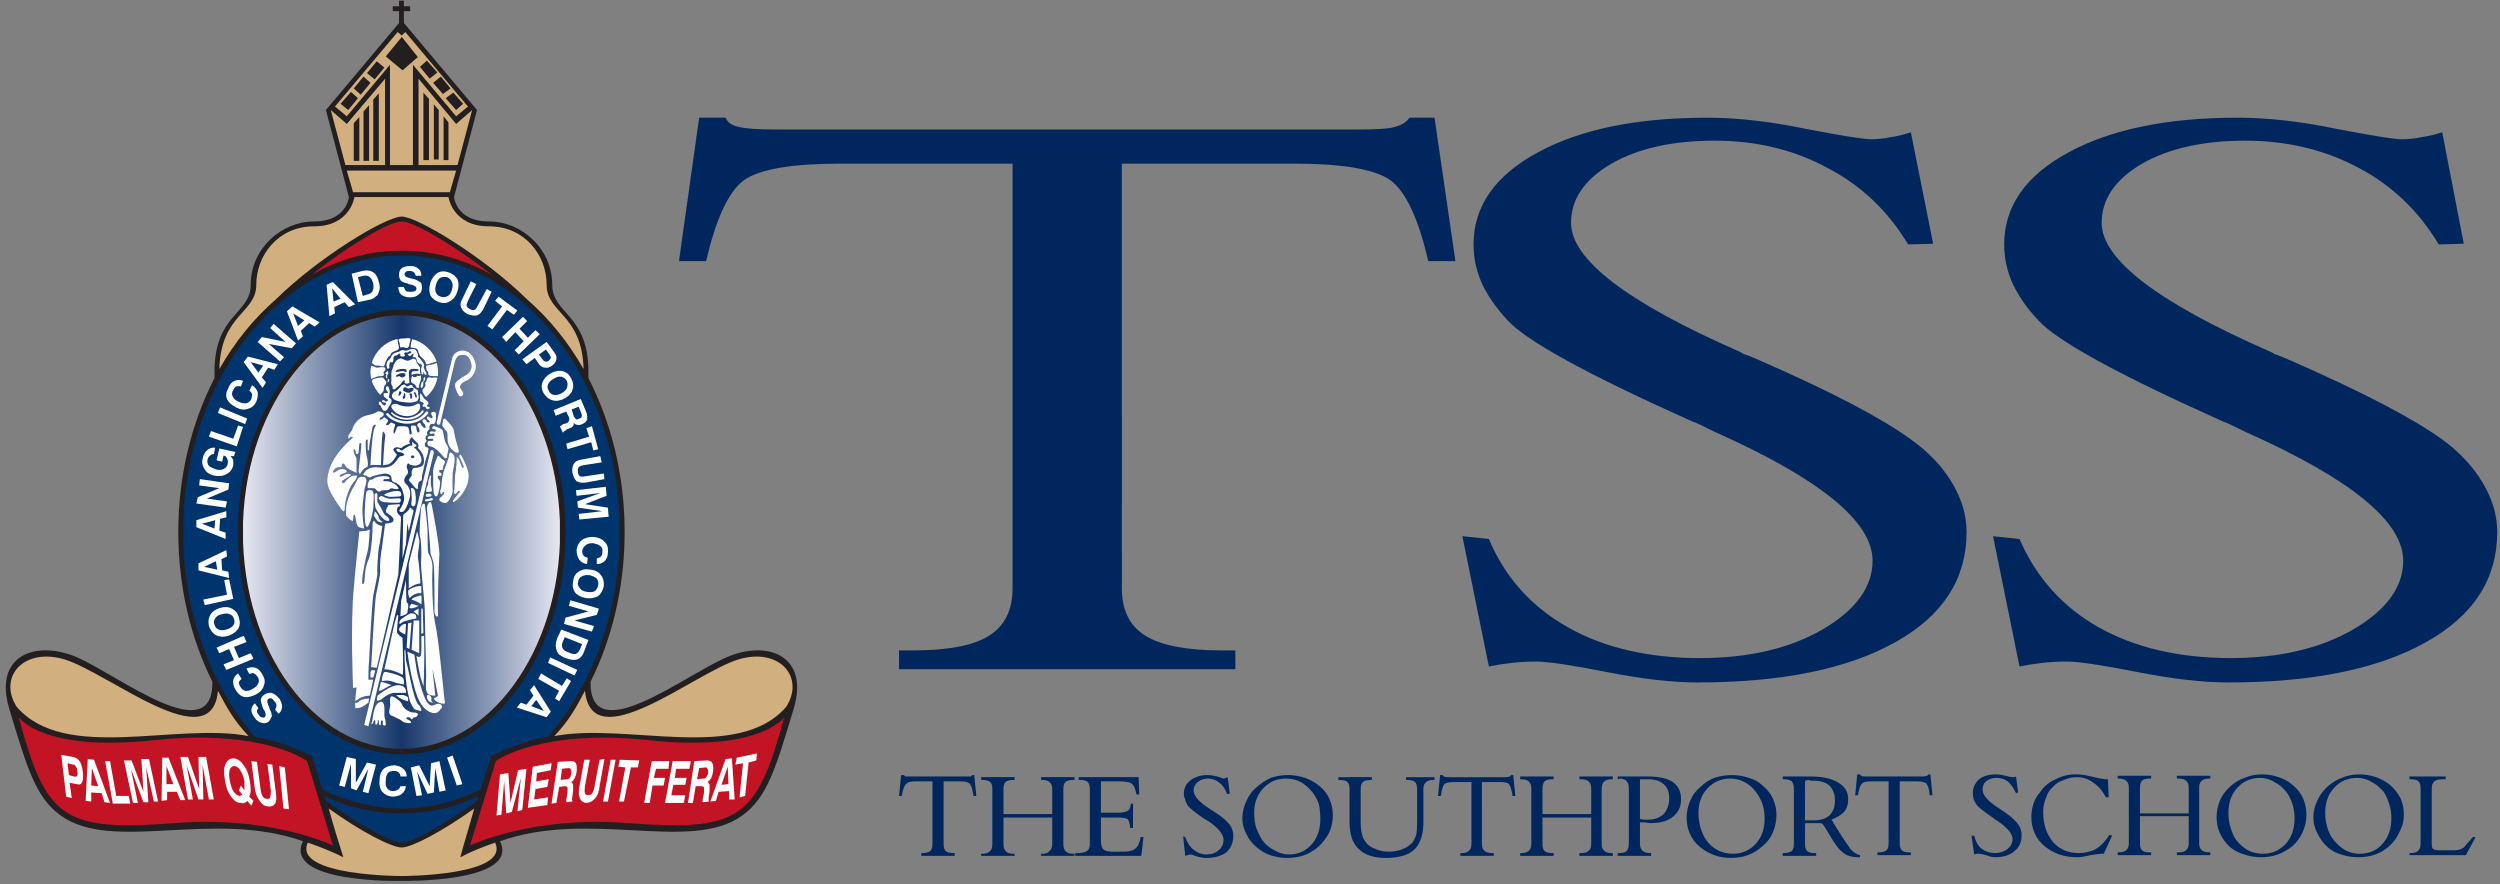 <svg version="1.2" xmlns="http://www.w3.org/2000/svg" viewBox="0 0 359 127" width="359" height="127">
  <rect x="0" y="0" width="359" height="127" fill="#808080" stroke="none"/>
  <defs>
    <clipPath clipPathUnits="userSpaceOnUse" id="cp1">
      <path d="m57.66 45.27c12.54 0 22.77 13.98 22.77 31.13 0 17.15-10.23 31.13-22.77 31.13-12.55 0-22.78-13.98-22.78-31.13 0-17.15 10.23-31.13 22.78-31.13z" />
    </clipPath>
    <linearGradient id="P" gradientUnits="userSpaceOnUse" />
    <linearGradient id="g1" x1="34.9" y1="198.6" x2="80.4" y2="198.6" href="#P">
      <stop stop-color="#e7e7f1" />
      <stop offset=".5" stop-color="#16376a" />
      <stop offset="1" stop-color="#e7e7f1" />
    </linearGradient>
  </defs>
  <style>
    .a {
      fill: #00275d
    }

    .b {
      fill: #231f20
    }

    .c {
      fill: #c31425
    }

    .d {
      fill: #00346d
    }

    .e {
      fill: url(#g1)
    }

    .f {
      fill: #d2af7e
    }
    .logo_img {
        fill: #fff
    }
  </style>
  <path class="a" d="m161.1 84.5q0 4.7 3.4 6.8 3.4 2.1 11 2.1h1.9v2.7h-48.3v-2.7h1.9q7.7 0 11-2.1 3.4-2.1 3.4-6.8v-61h-24.8c-6.9 0-11.6 0.8-13.8 2.4q-3.3 2.5-5.4 11.6h-3.9l2.9-20.6h3.8q0.4 1 1.8 1.3 1.4 0.4 5.5 0.4h83.3c2.8 0 4.6-0.1 5.6-0.4q1.4-0.4 2-1.3h3.6l3 20.6h-3.9q-2.1-9.1-5.4-11.6-3.4-2.4-13.8-2.4h-24.8zm52.7 11.2l-3.8-18.7 3.8 0.4q3.5 8.3 11.4 12.7c5.1 2.9 11.5 4.4 18.9 4.4q10.5 0 17.6-4.1 7.2-4.2 7.2-9.9 0-8.4-22.7-18.5-1.8-0.9-2.7-1.3-0.4-0.1-1.2-0.5-21.8-9.8-25.8-14.2c-1.7-1.8-2.9-3.6-3.7-5.3q-1.2-2.7-1.2-5.6 0-8.2 9.2-13.2 9.2-5 24.3-5 6.5 0 14.2 1.6 7.8 1.5 9.4 1.5 1.3 0 2.8-0.3 1.4-0.2 2.9-0.7l3.2 16-3.6 0.1q-4.3-7.2-11.6-11-7.2-3.9-16.2-3.9-9 0-14.8 3.3-5.8 3.4-5.8 8.5 0 7.9 24.2 18.5 0.4 0.2 0.5 0.3c0.6 0.2 1.4 0.5 2.5 1q15.3 6.7 21.6 11.3 3.8 2.7 5.9 6.2 2.1 3.5 2.1 7.1 0 10.1-10.2 15.8-10.3 5.8-28.5 5.8-5.4 0-13-1.5-7.6-1.5-10.1-1.5-1.9 0-3.6 0.2-1.7 0.2-3.2 0.5zm76.2 0l-3.8-18.7 3.8 0.4q3.6 8.3 11.4 12.7c5.2 2.9 11.5 4.4 18.9 4.4q10.5 0 17.6-4.1 7.2-4.2 7.2-9.9 0-8.4-22.7-18.5-1.8-0.9-2.7-1.3-0.4-0.1-1.2-0.5-21.8-9.8-25.8-14.2c-1.7-1.8-2.9-3.6-3.7-5.3q-1.2-2.7-1.2-5.6 0-8.2 9.2-13.2 9.2-5 24.3-5 6.5 0 14.2 1.6 7.8 1.5 9.4 1.5 1.4 0 2.8-0.3 1.4-0.2 3-0.7l3.1 16-3.6 0.1q-4.3-7.2-11.5-11-7.3-3.9-16.3-3.9-9 0-14.8 3.3-5.8 3.4-5.8 8.5 0 7.9 24.2 18.5 0.5 0.2 0.5 0.3c0.6 0.2 1.4 0.5 2.5 1q15.3 6.7 21.7 11.3 3.7 2.7 5.8 6.2 2.1 3.5 2.1 7.1 0 10.1-10.2 15.8-10.3 5.8-28.4 5.8-5.5 0-13.1-1.5-7.6-1.5-10.1-1.5-1.9 0-3.6 0.2-1.6 0.2-3.2 0.5z" fill="#00275d"/>
  <path fill-rule="evenodd" class="a" d="m135.5 121.2q0 0.7 0.3 1 0.3 0.3 1.1 0.3h0.2v0.4h-4.8v-0.4h0.2q0.7 0 1.1-0.3 0.3-0.3 0.3-1v-9h-2.5q-1 0-1.3 0.4-0.4 0.4-0.6 1.7h-0.4l0.3-3h0.4q0.1 0.1 0.2 0.2 0.1 0 0.5 0h8.3q0.4 0 0.6 0 0.1-0.1 0.2-0.2h0.3l0.3 3h-0.4q-0.2-1.3-0.5-1.7-0.3-0.4-1.4-0.4h-2.4zm8.6 0q0 0.7 0.3 1 0.3 0.4 1.1 0.4h0.2v0.3h-4.8v-0.3h0.2q0.7 0 1.1-0.4 0.3-0.3 0.3-1v-7.9q0-0.7-0.3-1-0.4-0.3-1.1-0.3h-0.2v-0.4h4.8v0.4h-0.2q-0.8 0-1.1 0.3-0.3 0.3-0.3 1v3.6h7v-3.6q0-0.7-0.4-1-0.3-0.3-1-0.3h-0.2v-0.4h4.8v0.4h-0.2q-0.8 0-1.1 0.3-0.3 0.3-0.3 1v7.9q0 0.7 0.3 1 0.3 0.4 1.1 0.4h0.2v0.3h-4.8v-0.3h0.2q0.7 0 1-0.4 0.4-0.3 0.4-1v-3.8h-7zm10.3 1.7v-0.4h0.3q1 0 1.4-0.3 0.4-0.3 0.4-1v-7.9q0-0.7-0.3-1-0.3-0.3-1.1-0.3h-0.2v-0.4h8.6l0.1 2.5h-0.4q-0.2-1.1-0.6-1.5-0.4-0.4-1.9-0.4h-2.6v4.5h2.4q1.1 0 1.5-0.3 0.3-0.2 0.4-1h0.3v3.5h-0.4q-0.1-0.9-0.3-1.2-0.3-0.3-1.5-0.3h-2.4v3.4q0 0.9 0.4 1.2 0.3 0.3 1.4 0.3h1.5q1.2 0 1.7-0.5 0.5-0.4 0.7-1.6h0.4l-0.3 2.7zm15.8 0l-0.3-2.8 0.3 0.1q0.4 1.2 1.2 1.8 0.8 0.7 1.9 0.7 1 0 1.7-0.6 0.7-0.6 0.7-1.5 0-1.2-2.2-2.7-0.2-0.1-0.3-0.2 0 0-0.1 0-2.2-1.5-2.6-2.1-0.2-0.4-0.3-0.8-0.2-0.4-0.2-0.8 0-1.2 0.9-1.9 1-0.8 2.5-0.8 0.6 0 1.4 0.2 0.8 0.3 0.9 0.3 0.2 0 0.3-0.1 0.1 0 0.3-0.1l0.3 2.4h-0.4q-0.4-1.1-1.1-1.6-0.7-0.6-1.6-0.6-0.9 0-1.5 0.5-0.6 0.5-0.6 1.2 0 1.2 2.4 2.7 0.1 0.1 0.1 0.1 0.1 0 0.2 0.1 1.6 1 2.2 1.7 0.4 0.4 0.6 0.9 0.2 0.5 0.2 1 0 1.5-1 2.4-1.1 0.8-2.9 0.8-0.5 0-1.3-0.2-0.7-0.3-1-0.3-0.2 0-0.3 0.1-0.2 0-0.4 0.1zm14.6 0.3q-1.2 0-2.4-0.4-1.1-0.4-1.9-1.1-1-0.8-1.5-1.9-0.6-1.1-0.6-2.3 0-1.3 0.6-2.5 0.5-1.2 1.5-2 0.9-0.8 2-1.3 1.1-0.4 2.5-0.4 1.2 0 2.4 0.4 1.1 0.4 2 1.1 1 0.8 1.5 1.9 0.5 1.1 0.5 2.4 0 1.2-0.5 2.4-0.6 1.2-1.6 2.1-0.9 0.8-2 1.2-1.1 0.4-2.5 0.4zm0.3-0.5q2 0 3.3-1.5 1.2-1.4 1.2-3.6 0-1.1-0.2-2.1-0.3-0.9-0.9-1.7-0.7-0.9-1.7-1.5-1-0.5-2.1-0.5-2 0-3.3 1.4-1.3 1.4-1.3 3.5 0 1.2 0.3 2.2 0.4 1 0.9 1.8 0.7 0.9 1.7 1.4 1 0.6 2.1 0.6zm11.9-11.1v0.4h-0.2q-0.7 0-1.1 0.3-0.3 0.3-0.3 1v4.8q0 1.1 0.2 1.7 0.1 0.6 0.5 1.1 0.5 0.7 1.4 1 0.8 0.4 1.9 0.4 1.2 0 2.1-0.4 0.9-0.4 1.4-1 0.3-0.5 0.5-1.1 0.1-0.7 0.1-2v-4.5q0-0.7-0.3-1-0.3-0.3-1.1-0.3h-0.2v-0.4h4.1v0.4h-0.2q-0.7 0-1 0.3-0.4 0.3-0.4 1v4.8q0 2.6-1.3 3.9-1.3 1.2-4.1 1.2-2.6 0-3.9-1.3-1.3-1.2-1.3-3.8v-4.8q0-0.7-0.3-1-0.3-0.3-1.1-0.3h-0.2v-0.4zm15.8 9.6q0 0.7 0.4 1 0.3 0.3 1.1 0.3h0.2v0.4h-4.8v-0.4h0.2q0.7 0 1-0.3 0.4-0.3 0.4-1v-8.9h-2.5q-1 0-1.4 0.3-0.3 0.4-0.5 1.7h-0.4l0.3-3h0.4q0 0.2 0.2 0.2 0.1 0.1 0.5 0.1h8.3q0.4 0 0.6-0.1 0.1 0 0.2-0.2h0.3l0.3 3h-0.4q-0.2-1.3-0.5-1.7-0.3-0.3-1.4-0.3h-2.5zm8.7 0q0 0.7 0.3 1 0.3 0.3 1.1 0.3h0.2v0.4h-4.8v-0.4h0.1q0.8 0 1.1-0.3 0.4-0.3 0.4-1v-7.9q0-0.8-0.4-1.1-0.3-0.3-1.1-0.3h-0.1v-0.4h4.8v0.4h-0.2q-0.8 0-1.1 0.3-0.3 0.3-0.3 1.1v3.6h7v-3.6q0-0.8-0.4-1.1-0.3-0.3-1.1-0.3h-0.2v-0.4h4.8v0.4h-0.1q-0.8 0-1.1 0.3-0.4 0.3-0.4 1.1v7.9q0 0.7 0.4 1 0.3 0.3 1.1 0.3h0.1v0.4h-4.8v-0.4h0.2q0.8 0 1.1-0.3 0.4-0.3 0.4-1v-3.8h-7zm14 0q0 0.6 0.4 1 0.3 0.3 1.1 0.3h0.1v0.4h-4.8v-0.4h0.2q0.8 0 1.1-0.3 0.3-0.4 0.3-1v-8q0-0.7-0.3-1-0.3-0.4-1.1-0.4 0 0 0 0.1-0.1 0-0.1 0 0 0 0 0-0.1 0-0.1-0.1v-0.3h4.3q2.4 0 3.6 0.8 1.2 0.8 1.2 2.5 0 1.6-1.2 2.5-1.1 0.9-3.1 0.9-0.4 0-0.8-0.1-0.3 0-0.8 0zm0-3.6q0.3 0.1 0.6 0.1 0.3 0 0.6 0 1.3 0 2.2-0.8 0.8-0.9 0.8-2.3 0-1.3-0.8-2-0.8-0.7-2.2-0.7-0.1 0-0.3 0-0.3 0-0.4 0-0.2 0-0.3 0-0.1 0-0.2 0zm13.1 5.6q-1.3 0-2.4-0.4-1.1-0.4-2-1.1-1-0.8-1.5-1.9-0.5-1.1-0.5-2.4 0-1.2 0.5-2.4 0.5-1.2 1.5-2 0.9-0.9 2-1.3 1.2-0.4 2.5-0.4 1.3 0 2.4 0.4 1.2 0.3 2 1.1 1 0.8 1.5 1.9 0.5 1.1 0.5 2.3 0 1.3-0.5 2.5-0.5 1.2-1.5 2-1 0.9-2.1 1.3-1.1 0.4-2.4 0.4zm0.2-0.6q2 0 3.3-1.4 1.3-1.4 1.3-3.6 0-1.2-0.3-2.1-0.3-0.9-0.9-1.7-0.7-1-1.7-1.5-1-0.5-2-0.5-2 0-3.3 1.4-1.3 1.4-1.3 3.5 0 1.1 0.3 2.2 0.3 1 0.8 1.7 0.7 1 1.7 1.5 1 0.5 2.1 0.5zm7.2 0.3v-0.4h0.2q0.7 0 1.1-0.3 0.3-0.3 0.3-1v-7.9q0-0.7-0.3-1.1-0.4-0.3-1.1-0.3h-0.2v-0.4h3.9q2.7 0 4.1 0.9 1.4 0.8 1.4 2.4 0 1.1-0.6 1.8-0.7 0.7-1.8 1.1l1.1 1.8q1.1 1.7 1.7 2.5 0.7 0.7 1.3 0.8v0.3h-0.3q-0.8 0-1.6-0.3-0.7-0.4-1.3-1.1-0.6-0.8-1.3-2-0.7-1.2-0.9-1.4-0.1 0-0.2-0.1-0.1 0-0.3 0-0.2 0-0.6 0-0.5 0-0.8 0-0.1 0-0.3 0-0.2 0-0.3 0v3q0 0.7 0.3 1 0.3 0.3 1.1 0.3h0.2v0.4zm3.2-5.1h1.3q1.4 0 2.2-0.7 0.8-0.8 0.8-2.1 0-1.4-0.8-2.2-0.8-0.7-2.4-0.7 0 0-0.3 0-0.2-0.1-0.4-0.1-0.1 0-0.2 0.1-0.1 0-0.2 0zm13.6 3.3q0 0.7 0.3 1 0.3 0.3 1.1 0.3h0.2v0.4h-4.8v-0.4h0.2q0.7 0 1.1-0.3 0.3-0.3 0.3-1v-8.9h-2.5q-1 0-1.3 0.3-0.4 0.4-0.6 1.7h-0.4l0.3-3h0.4q0.1 0.2 0.2 0.2 0.1 0.1 0.5 0.1h8.3q0.4 0 0.6-0.1 0.1 0 0.2-0.2h0.3l0.3 3h-0.4q-0.1-1.3-0.5-1.7-0.3-0.3-1.4-0.3h-2.4zm10.7 1.6l-0.4-2.7h0.4q0.3 1.3 1.1 1.9 0.8 0.6 1.9 0.6 1 0 1.8-0.6 0.7-0.6 0.7-1.4 0-1.2-2.3-2.7-0.2-0.1-0.3-0.2 0 0-0.1-0.1-2.1-1.4-2.5-2-0.3-0.4-0.4-0.8-0.1-0.4-0.1-0.8 0-1.2 0.9-2 0.9-0.7 2.4-0.7 0.6 0 1.4 0.2 0.8 0.2 0.9 0.2 0.2 0 0.3 0 0.2 0 0.3-0.1l0.3 2.3-0.3 0.1q-0.5-1.1-1.2-1.7-0.7-0.5-1.6-0.5-0.9 0-1.5 0.5-0.5 0.4-0.5 1.2 0 1.2 2.4 2.7 0 0 0 0 0.1 0.1 0.3 0.2 1.5 1 2.1 1.7 0.4 0.4 0.6 0.9 0.2 0.5 0.2 1 0 1.5-1 2.3-1 0.9-2.8 0.9-0.6 0-1.3-0.3-0.8-0.2-1-0.2-0.2 0-0.4 0-0.2 0.1-0.3 0.1zm18.9-8.2q-0.7-1.4-1.8-2.1-1-0.8-2.4-0.8-0.9 0-1.8 0.4-1 0.3-1.6 1-0.7 0.6-1 1.6-0.4 0.9-0.4 2 0 2.6 1.4 4.3 1.4 1.6 3.7 1.6 1.4 0 2.5-0.6 1.1-0.7 1.9-2l0.4 0.1-1.2 2.6h-0.2q-0.5 0-1.7 0.2-1.2 0.3-1.9 0.3-1.4 0-2.6-0.4-1.1-0.4-2-1.1-1-0.8-1.5-1.9-0.5-1.1-0.5-2.4 0-0.9 0.3-1.9 0.3-0.9 1-1.7 0.8-1.2 2.2-1.8 1.3-0.7 2.8-0.7 0.7 0 1.4 0.1 0.8 0.2 2.2 0.5 0 0 0.2 0 0.3 0.1 0.5 0.1 0.1 0 0.2 0 0.1 0 0.2 0l0.1 2.6zm4.9 6.6q0 0.7 0.3 1 0.3 0.3 1.1 0.3h0.2v0.4h-4.8v-0.4h0.1q0.8 0 1.1-0.3 0.4-0.3 0.4-1v-8q0-0.7-0.4-1-0.3-0.3-1.1-0.3h-0.1v-0.4h4.8v0.4h-0.2q-0.8 0-1.1 0.3-0.3 0.3-0.3 1v3.7h7v-3.7q0-0.7-0.4-1-0.3-0.3-1.1-0.3h-0.2v-0.4h4.8v0.4h-0.1q-0.8 0-1.1 0.3-0.4 0.3-0.4 1v8q0 0.7 0.4 1 0.3 0.3 1.1 0.3h0.1v0.4h-4.8v-0.4h0.2q0.8 0 1.1-0.3 0.4-0.3 0.4-1v-3.9h-7zm17.4 2q-1.3 0-2.4-0.4-1.1-0.3-2-1-1-0.9-1.5-2-0.5-1.1-0.5-2.3 0-1.3 0.5-2.5 0.5-1.1 1.5-2 0.9-0.8 2-1.2 1.2-0.5 2.5-0.5 1.3 0 2.4 0.4 1.2 0.4 2 1.1 1 0.8 1.5 1.9 0.5 1.1 0.5 2.4 0 1.3-0.5 2.4-0.5 1.2-1.5 2.1-1 0.8-2.1 1.2-1.1 0.4-2.4 0.4zm0.2-0.5q2 0 3.3-1.4 1.3-1.4 1.3-3.7 0-1.1-0.3-2-0.3-1-0.9-1.8-0.7-0.9-1.7-1.4-1-0.6-2-0.6-2 0-3.3 1.4-1.3 1.4-1.3 3.6 0 1.1 0.3 2.1 0.3 1.1 0.8 1.8 0.7 0.9 1.7 1.5 1 0.5 2.1 0.5zm13.7 0.5q-1.2 0-2.4-0.4-1.1-0.3-1.9-1-1-0.9-1.5-2-0.6-1.1-0.6-2.3 0-1.3 0.6-2.5 0.5-1.1 1.5-2 0.9-0.8 2-1.2 1.1-0.5 2.5-0.5 1.2 0 2.4 0.4 1.1 0.4 2 1.1 0.9 0.8 1.5 1.9 0.5 1.1 0.5 2.4 0 1.3-0.6 2.4-0.5 1.2-1.5 2.1-0.9 0.8-2 1.2-1.1 0.4-2.5 0.4zm0.2-0.5q2.1 0 3.3-1.4 1.3-1.4 1.3-3.7 0-1.1-0.3-2-0.3-1-0.8-1.8-0.8-0.9-1.7-1.4-1-0.6-2.1-0.6-2 0-3.3 1.4-1.3 1.4-1.3 3.6 0 1.1 0.3 2.1 0.3 1.1 0.9 1.8 0.7 0.9 1.7 1.5 1 0.5 2 0.5zm10.4-1.5q0 0.7 0.2 0.8 0.2 0.2 1 0.2h1.9q0.6 0 0.9-0.1 0.3-0.1 0.6-0.3 0.2-0.2 0.5-0.6 0.3-0.3 0.8-0.9h0.4l-1.4 2.6h-8.1v-0.3h0.2q0.8 0 1.1-0.4 0.3-0.3 0.3-1v-7.9q0-0.7-0.3-1-0.3-0.3-1.1-0.3h-0.2v-0.4h5.2v0.4q0 0-0.1 0-0.1 0-0.3 0-0.9 0-1.2 0.3-0.4 0.3-0.4 1z" />
  <path class="b" d="m65.2 28.3c0 0 0.3 3.5 5 3.5 4.7 0 9.1 3.9 9.1 9.1 0 4.2 5.2 4.2 5.2 12.5v0.9c3.3 6.4 5.2 14 5.2 22.1 0 7.9-1.8 15.3-4.9 21.5-0.1 9.8 13.3-0.8 19.5-3.5 6-2.6 11.9-0.2 9.7 7.3-2.6 8.6-3.8 12.8-7.4 15.4-7.5 5.4-21.8-0.9-34.8 3.7 2.9 6-14.1 5.7-14.1 5.7 0 0-17.1 0.4-14.2-5.7-13-4.6-27.3 1.7-34.8-3.7-3.6-2.6-4.8-6.8-7.4-15.4-2.2-7.5 3.7-9.9 9.8-7.3 6.1 2.7 19.5 13.3 19.4 3.5-3.1-6.2-4.9-13.6-4.9-21.5 0-8.1 1.9-15.7 5.2-22.1v-0.9c0-8.3 5.2-8.3 5.2-12.5 0-5.2 4.4-9.1 9.1-9.1 4.7 0 5-3.5 5-3.5l-3.3-12.5 10.5-12.5v-1.7h-0.9v-0.7h0.9v-0.8h0.7v0.8h0.9v0.7h-0.9v1.7l10.5 12.5z" />
  <path class="c" d="m44.7 39.5c5.4-4.3 11.2-7.7 13-7.7 1.7 0 7.5 3.4 13 7.7-4-2.3-8.4-3.5-13-3.5-4.7 0-9.1 1.2-13 3.5z" />
  <path fill-rule="evenodd" class="d" d="m57.7 116.1c-4 0-7.9-1-11.4-2.7l-1.5-4.8c-2.4-1.2-5.2-2.3-8.2-2.8-6.3-7.3-10.3-17.8-10.3-29.4 0-21.9 14.1-39.7 31.4-39.7 17.2 0 31.3 17.8 31.3 39.7 0 11.6-4 22.1-10.3 29.4-3 0.5-5.8 1.6-8.2 2.8l-1.5 4.8c-3.5 1.7-7.3 2.7-11.3 2.7zm-23.5-39.7c0 17.6 10.5 31.9 23.5 31.9 12.9 0 23.5-14.3 23.5-31.9 0-17.5-10.6-31.9-23.5-31.9-13 0-23.5 14.4-23.5 31.9z" />
  <path class="b" d="m57.7 44.5c12.9 0 23.5 14.4 23.5 31.9 0 17.6-10.6 31.9-23.5 31.9-13 0-23.5-14.3-23.5-31.9 0-17.5 10.5-31.9 23.5-31.9z" />
  <g clip-path="url(#cp1)">
    <path class="e" d="m34.9 45.3h45.5v62.2h-45.5z" />
  </g>
  <path class="logo_img" d="m55.2 101.7c0 0.4 0 1 0 1.2 0.1 0.2 0.2 0.8 0.2 1.1 0 0.3-0.3 0.2-0.4 0.1-0.1-0.2 0-0.3 0-0.5 0-0.2-0.3-0.1-0.3-0.1 0 0.1 0 0.2 0 0.5 0 0.2-0.3 0.1-0.3 0v-0.5c0-0.1-0.2-0.1-0.2 0q0.1 0.1 0 0.4c-0.1 0.2-0.3 0.2-0.3 0.1 0-0.2 0-0.3 0-0.5-0.1-0.2-0.2 0-0.2 0 0 0-0.1 0.1-0.1 0.3-0.1 0.2-0.4 0.3-0.2-0.1 0.1-0.3 0.1-0.3 0.2-1.1 0.3-1.7 0.8-1.7 1-1.8 0.5-0.2 0.6 0.6 0.6 0.9z" />
  <path class="logo_img" d="m56.9 100.3c0.1 0.1 0.7 0.4 0.9 1 0.3 0.6 1 0.9 1.3 1 0.3 0 0.7 0 0.9 0.2 0.1 0.2-0.2 0.4-0.3 0.5-0.1 0-0.3 0-0.4 0.1 0 0.1-0.2 0.3-0.3 0.1-0.1-0.2-0.2-0.2-0.5-0.2-0.3 0.1-0.1 0.3 0.2 0.4 0.3 0.1 0.4 0.4 0.3 0.4-0.2 0.1-1 0-1.2-0.2-0.3-0.3-1.3-0.7-1.7-0.9-0.4-0.3-0.1-0.9-0.1-1.2 0.1-0.3-0.1-1.1 0.1-1.4 0.1-0.3 0.7 0.1 0.8 0.2z" />
  <path class="logo_img" d="m51.6 100.7c0.4-0.4 1.4-0.4 1.4-0.4l-0.1 0.6c0 0-0.3 0.2-0.7 0.5-0.4 0.3-1.2 0.3-1.2 0.3v-0.8c0 0 0.2 0.2 0.6-0.2z" />
  <path class="logo_img" d="m57 98.4c1.5-0.1 1.3 1.1 1.3 1.1 0 0-0.6 0-1.4 0-0.8-0.1-1.6 0.5-2 0.8-0.4 0.4-0.8 0.3-0.8 0.3l0.1-0.7c0 0 1.7-1.4 2.8-1.5z" />
  <path class="logo_img" d="m56.9 99.8h1c0 0 0.7 0.2 0.7 0.4v0.5c0 0-0.5-0.1-0.9-0.3-0.5-0.2-0.8-0.6-0.8-0.6z" />
  <path class="logo_img" d="m58.1 94.7c-0.1-1.7 0.1-1.4 0.1-1.4 0 0 0.1 1.1 0.1 1.5 0.1 0.4 0.5 2.1 0.7 3.1 0.2 1 0.7 3 1.1 3.3 0.4 0.3 0.4 0.9 0.4 0.9 0 0-0.8-0.1-1-0.3-0.3-0.3-0.4-0.7-0.6-1-0.7-2.4-0.7-4.4-0.8-6.1z" />
  <path class="logo_img" d="m59.5 94c0 0 0.3 2.1 0.4 2.6 0.1 0.4 0.8 3.3 1.4 4.2 0.6 0.8 0.8 0.5 1.4 0.3 0.7-0.2 0.9 0.4 0.7 0.6-0.2 0.1-0.4 0.8-1.2 0.7-2.3-0.5-2.7-4-3.1-5.3-0.3-1.4-0.6-3.5-0.6-3.5z" />
  <path class="logo_img" d="m60.4 94.2c0.2-0.2 0.1-2.8 0.1-2.8 0 0 0.4-0.2 0.4 0 0.1 4.8-0.1 7.2-0.1 7.2 0 0 0-0.1-0.2-0.7-0.3-0.6-0.8-3.7-0.8-3.7 0 0 0.4 0.3 0.6 0z" />
  <path class="logo_img" d="m56.2 98.4c-0.2 0-1 0.5-1.2 0.6-0.2 0.2-0.6 0.2-0.6 0.2l0.3-1.3c0 0 1.8 0.5 1.5 0.5z" />
  <path class="logo_img" d="m54.9 97.8c-0.2 0 0.1-1.2 0.3-1.3 0.2-0.1 2.5 0.5 2.7 0.9 0.2 0.4 0.1 0.9 0.1 0.9 0 0-1.1-0.2-1.3-0.3-0.2-0.1-0.9-0.4-1.8-0.2z" />
  <path class="logo_img" d="m56.9 88.7c0.1-0.6 0.3-0.3 0.3-0.3 0 0-0.2 1.9-0.2 2.3 0 0.4 0.8 0.9 0.8 0.9 0 0 0.2 5.5 0 5.3-1.3-0.7-2.2-0.8-2.6-0.8 0.8-3.4 1.3-6.3 1.7-7.4z" />
  <path class="logo_img" d="m58.3 89.6l-0.1 1.5c0 0-0.9-0.3-0.9-0.7 0-0.3 0.5-0.9 1-0.8z" />
  <path class="logo_img" d="m59.1 89.4l-0.3 3.8-0.4-0.2 0.2-3.5z" />
  <path class="logo_img" d="m59.4 89.1h0.8v4.7l-1.1-0.5z" />
  <path class="logo_img" d="m52.3 104.1l9.5-39.3c0.1-0.3 0.5-0.2 0.5 0.2-0.1 0.4-9.4 39.3-9.4 39.3z" />
  <path class="logo_img" d="m53.9 96.3l-0.3 1h-0.4v-0.8l0.2-0.3z" />
  <path class="logo_img" d="m52.9 97.6h0.7l-0.5 2.3c0 0-0.9 0-1.5 0.4-0.5 0.4-0.6 0.3-0.6 0.3l0.2-1.9-0.5 0.1c0 0-0.4-9.2 0.1-14.3 0.1-1.5 0.8-8.2 0.8-8.2 0 0 1.3 0 1.5-0.3 0 0-0.1 2.4-0.3 3.1-0.2 0.8-0.8 3.2-0.8 4.5 0 0.5 0.3 0.2 0.3 0 0.1-0.1 0-2 0.6-3.2 0.4-0.8 0.6-3.5 0.6-4.9 0-0.3 0.1-1 0.3-0.6 0.2 0.4 1 0.7 1.1 0.6 0 0-0.3 2.5-0.5 3.1-0.1 0.7-0.3 3.4-0.2 3.8 0 0.3-0.5 2.6-0.6 3.1-0.1 0.5-0.3 3.3-0.6 9.4-0.1 0.7-0.1 2.7-0.1 2.7z" />
  <path class="logo_img" d="m55.3 75.2c0.9-0.1 1.2-0.2 1.2-0.5 0.1-0.4-0.6-0.8-1-1.1-0.3-0.2 0.3-1.1 0.3-1.1l1.6-0.1v0.3c0 0-0.4 0-0.4 0.6 0 0.5 0.6 0.9 0.6 0.9l-0.4 8.3-3.1 13.4-0.8-0.1c0 0 0.5-9.4 0.7-10.4 0.2-1 0.6-2.7 0.6-3.5-0.1-0.8 0.1-2.4 0.2-3 0.1-0.5 0.5-3.7 0.5-3.7z" />
  <path class="logo_img" d="m57.9 73.9c0 0 0.9-0.6 0.9-0.9 0-0.3 0.6 0.3 0.6 0.3l-0.7 3-0.2-1.2-0.2 3-0.5 2.1z" />
  <path class="logo_img" d="m60.2 77.5c0.1 0.5-0.2 1.8-0.2 2.4 0.1 0.7 0.5 3.9 0.3 3.9-0.7 0-1.6 0.7-1.6 0.7 0 0 0-3.2 0-3.5 0-0.2 1.2-4.7 1.2-4.7 0 0 0.2 0.7 0.3 1.2z" />
  <path class="logo_img" d="m58.4 86.5c0 0.1 0.2 0.1 0.2 0.2 0.1 0.4-0.1 1.1-0.1 1.3-0.1 0.3-1 0.5-1 0.5l0.1-2.2 0.7-3c0 0 0 2.6 0.1 3.2z" />
  <path class="logo_img" d="m60.5 84.2v1c-0.9-0.2-1.7 0.7-1.7 0.7 0 0-0.2-0.5-0.2-1 0-0.4 1.7-0.9 1.9-0.7z" />
  <path class="logo_img" d="m60.5 86.8c-0.4-0.4-1.4-0.7-1.4-0.7 0.2-0.4 1.4-0.6 1.4-0.6 0 0 0.1 0.8 0 1.3z" />
  <path class="logo_img" d="m60.1 87c0 0-0.2 0.1-0.4 0.2-0.2 0.1-0.9 0.3-0.9 0 0-0.2 0.3-0.5 0.3-0.5z" />
  <path class="logo_img" d="m60.1 88.4l-0.7-0.6 0.7-0.4z" />
  <path class="logo_img" d="m58.9 88.1c0 0 0.6-0.1 0.8 0.2 0.1 0.3 0.1 0.5 0.1 0.5 0 0-1.7 0.3-2.1 0.6-0.4 0.4-0.4 0.1-0.3-0.2 0-0.3 1.5-1.1 1.5-1.1z" />
  <path class="logo_img" d="m60.7 87.4l0.1 3.5-0.3 0.1v-3.6z" />
  <path class="logo_img" d="m61 87.6c0-0.6-0.3-3.6-0.4-4.7-0.1-1-0.2-2.1-0.1-3 0-0.9 0-2.4-0.2-2.9-0.1-0.5 0-1.8 0.1-3.4 0.1-1.7 0.6-1.2 0.6-1.2 0 0 0.4 2.9 0.4 4 0 1 0 2.6 0.1 3 0.2 0.4 0.7 1.1 0.6 2.5-0.1 1.4 0 5.9 0.4 7.7 0.5 1.9 1.3 11.1 1.4 11.3 0 0.3-0.7 0.1-1.1-0.1-0.4-0.2-0.6-0.5-0.4-0.6 0.3 0 0.5-0.3 0.5-0.3l-0.8-3.9 0.4 3.9c-1.1 0-1.2-0.4-1.3-0.8-0.1-0.3 0-2 0-2 0 0-0.2-8.8-0.2-9.5z" />
  <path class="logo_img" d="m61.3 100c0-0.4 0.5-0.2 0.6 0.1 0.2 0.2-0.1 0.4 0.1 0.6l0.2 0.2c0 0-0.9 0-0.9-0.9z" />
  <path class="logo_img" d="m61.3 72.9c0-0.3 0.5-1.4 0.7-0.4 0.2 1 1.1 5.7 1.1 7.1-0.1 1.4-0.3 7.8-0.2 8.5 0.1 0.7-0.4 0.5-0.5-0.1 0-0.6 0-5.9-0.1-6.8-0.1-1-0.5-1.4-0.5-2.1 0-0.7-0.5-5.9-0.5-6.2z" />
  <path class="logo_img" d="m51.6 63.7c0 0-0.1 0.9-0.1 1.2 0 0.3-0.3 0.5-0.4 0.1-0.1-0.7-0.4-0.6-0.3-0.1 0.1 0.4 0.4 0.9 0.4 0.9v2.1c0 0-1.3-0.5-1.6-1-0.3-0.6-0.5-0.3-0.5-0.1q-0.1 0.3-0.1 0.3c0 0-0.8-0.2-1.2 0.6-0.1 0.4 0.5 0 0.5 0 0 0 0.6-0.5 1.1-0.3 0.4 0.1 0.5 0.3 0.2 0.5-0.2 0.1-0.6 0.1-0.7 0.3-0.2 0.1-0.2 0.4 0.2 0.2 0.4-0.2 0.8-0.5 1.2-0.3 0.3 0.1-0.3 0.4-0.3 0.4 0 0-0.4 0.2-0.8 0.5-0.3 0.3 0.1 0.5 0.3 0.3 0.1-0.3 1-1 1.2-1h0.6c0 0-0.1 0.4-0.3 0.7-0.3 0.2-1.4 1.8-1.5 4 0 0.5-0.1 0.6-0.5 0.1-0.3-0.5-2.1-2.7-2-4.2 0.1-1.6 0.9-3.6 3.5-5.9 0.3-0.2 0.1-0.4-0.2-0.2-0.2 0.2-0.3 0.3-0.3-0.1 0-0.3 0.5-0.7 0.6-1.1 0.1-0.4 0.7-1.7 2.3-2 0.9-0.2 1.2-0.4 1.3-0.5 0.2-0.1 0.7 0 0.9 0.3 0.1 0.3-0.3 0.5-0.5 0.6-0.2 0.2-0.1 0.4 0.2 0.2 0.3-0.1 0.3-0.4 0.5-0.2 0.3 0.2 0.3 0.2 0.4 0.3 0.1 0.1 0 0.3-0.2 0.5-0.2 0.3 0.1 0.3 0.3 0.2 0.2-0.2 0.3-0.4 0.5-0.3 0.2 0.2 0.6 0.1 0.4 0.5-0.1 0.3-0.2 0.6-0.2 0.8 0 0.2 0.1 0.4 0.2 0.1 0.2-0.3 0.2-0.9 0.6-0.9 0.3 0 1 0 1.2 0.1 0.2 0 0.3 0.7 0.3 0.9 0 0.3 0.4 0.3 0.3-0.2-0.1-0.4-0.2-0.9 0.1-0.9 0.4 0 0.5 0 0.6 0.3 0 0.4 0.1 0.7 0.3 0.7 0.1 0 0.2-0.2 0.1-0.5 0-0.2-0.3-0.4-0.3-0.5 0-0.2 0.4-0.7 0.6-0.1 0.3 0.5 0.7 0.6 0.6 0.2-0.1-0.5-0.6-0.5-0.4-0.9 0.3-0.3 0.6 0.1 0.6 0.3 0.1 0.1 0.5 0.1 0.4-0.1-0.1-0.2-0.5-0.3-0.4-0.6 0.1-0.2 0.4 0 0.5 0.1 0.1 0.1 0.4 0.1 0.3-0.2-0.1-0.2-0.3-0.4-0.1-0.6 0.2-0.1 0.7-0.1 0.6 0.4 0 0.5 0 1-0.2 1.2-0.2 0.2-0.5-0.1-0.7 0.3-0.1 0.3 0 0.5 0 0.5 0 0-0.3 0.2-0.4 0.5 0 0.2 0.1 0.4 0.1 0.4 0 0-0.3 0-0.3 0.4 0 0.3 0.2 0.4 0.2 0.4 0 0-0.3 0.3-0.3 0.5 0 0.4 0.2 0.4 0.5 0.5 0.1 0-0.1 1.1-0.3 1.5-0.2 0.5-0.5 2.3-0.6 2.5 0 0.2 0 0.6-0.1 0.7-0.1 0.1-0.2 0-0.4 0.3-0.1 0.4-0.1 0.5-0.1 0.7 0.1 0.2-0.1 0.4-0.5-0.1-0.3-0.4-0.6-0.7-0.7-0.8-0.1-0.1-0.1-0.2 0.1-0.5 0.2-0.2 0.3-0.4 0.2-0.7 0-0.2 0.1-0.6 0.3-0.7q0.5 0 0.8-0.1c0.3-0.1 0.7-0.2 0.7-1-0.1-0.8-0.2-0.9-0.4-1.2-0.2-0.3-0.5-0.6-0.5-0.6 0 0 0.2-0.3 0-0.6-0.2-0.3-0.8-0.7-0.8-0.9-0.1-0.1-0.3 0.2-0.4 0.5-0.1 0.2 0.1 0.4 0.1 0.4 0 0-0.9 0.2-1.2 0.6-0.1 0.2-0.9-0.4-1.2 0.2-0.1 0.2 0.5 0.8 0.5 0.8 0 0-0.6 1.2-1.3 1.4-0.6 0.1-0.7 0.1-0.7 0.1 0 0 0.2-3.6 0.3-4 0.1-0.4-0.1-0.6-0.2-0.8-0.1-0.1-0.2 0.2-0.2 0.6-0.1 0.3-0.2 4.2-0.2 4.2 0 0-1.3-0.1-1.5 0 0 0 0.2-4.7 0.6-5.4 0.4-0.6-0.1-0.5-0.3-0.1-0.1 0.4-0.5 2.8-0.5 3 0.1 0.4-0.2 0.5-0.2 0.2 0-0.3 0-1.1 0-1.3-0.1-0.2-0.2-0.1-0.3 0.2 0 0.3 0 1.6 0.2 2.3 0.2 0.6 0.1 1.3 0.1 1.3 0 0-0.6 0.2-1 0.9-0.1 0.3-0.3 0.1-0.3-0.3 0-0.3 0.4-3.4 0.4-3.8 0-0.3-0.3-0.1-0.3-0.1z" />
  <path class="logo_img" d="m59.4 70.2c0.3 0.3 0.2 0.7 0.3 1.1 0 0.4 0.1 1.3-0.3 1.4-0.3 0.1-0.4-0.3-0.3-0.7 0.1-0.5-0.1-1.9-0.1-1.9 0 0 0.2-0.1 0.4 0.1z" />
  <path class="logo_img" d="m53.7 68.7c0.2-0.2 1-0.4 1.8-0.3 0.7 0.1 0.4 0.4 0.3 0.4-0.1 0-0.4 0-0.6 0-0.3 0.1-0.2 0.4 0.3 0.3 0.9 0 1.8 0.8 1.7 1.1-0.1 0.1-0.8 0-0.9-0.1-0.1 0-0.4 0.1-0.4 0.2-0.1 0.1-0.5 0.1-0.6 0.1-0.2 0-0.5 0-0.6 0.1-0.1 0.1-0.4 0.2-0.6-0.1-0.2-0.3-0.5-0.3-0.5-0.3h-0.8c0 0 0-0.3 0-0.6 0.1-0.3 0.3-0.6 0.3-0.6 0 0 0.4 0 0.6-0.2z" />
  <path class="logo_img" d="m55.6 70.8c0.3-0.1 0.9-0.3 1.3-0.3 0.3 0 0.7 0 0.7 0.4 0.1 0.3-0.1 0.4-0.4 0.4-0.2 0-1.3 0.1-1.5 0-0.1-0.1-0.5-0.1-0.5-0.2 0-0.2 0.2-0.2 0.4-0.3z" />
  <path class="logo_img" d="m54.4 71.5c0-0.1 0.3-0.4 0.6-0.2 0.3 0.2 0.9 0.4 1.4 0.3 0.6 0 0.9-0.1 1.1 0 0.1 0.2 0.1 0.6-0.3 0.6-0.5 0-2 0-2.4-0.2-0.4-0.2-0.4-0.4-0.4-0.5z" />
  <path class="logo_img" d="m53.5 70.5c0.3 0.3 0.1 1.8 0.1 2.5-0.1 0.6-0.2 1.4-0.6 2.3-0.4 0.9-0.6-0.1-0.6-0.8-0.1-0.7 0.1-3.4 0.2-3.8 0.1-0.4 0.7-0.4 0.9-0.2z" />
  <path class="logo_img" d="m54.2 71.1c0 0.6-0.1 0.9 0.1 1.1 0.1 0.3 0.3 0.5 0.5 0.9 0.2 0.4 0.4 0.9 0.7 1 0.3 0.2 0.7 0.8 0.1 0.7-0.5-0.1-0.8-0.6-1.1-0.9-0.2-0.4-0.6-0.8-0.6-1.2-0.1-0.4-0.1-1.5-0.1-1.7 0-0.1 0.4-0.4 0.4 0.1z" />
  <path class="logo_img" d="m54 73.6c0.1 0.1 0.3 0.4 0.4 0.7 0 0.3 0.3 0.5 0.5 0.6 0.1 0.2-0.3 0.1-0.5 0-0.2 0-0.5-0.5-0.6-0.7-0.2-0.1 0-0.4 0-0.6-0.1-0.2 0.1-0.1 0.2 0z" />
  <path class="logo_img" d="m52.3 68.5c0.5 0.2 0.3 0.8 0.2 1.2-0.2 0.4-0.2 1.1-0.4 2.5-0.2 1.8 0.2 3.7 0.2 3.7 0 0-0.7-0.1-0.9-0.3-0.2-0.3-0.3-0.9-0.4-1.5-0.2-0.6-0.3 0.2-0.3 0.5 0 0.3-0.1 0.2-0.3 0.1-0.2-0.1-0.7-0.6-0.7-0.7 0-0.1 0-0.4 0-1.1 0.2-1.9 1.5-3.6 1.6-4 0.2-0.4 0.5-0.5 1-0.4z" />
  <path class="logo_img" d="m63.6 66c0.3 0.2 0.4 0.3 0.2 0.6-0.2 0.3-0.2 0.8-0.2 0.8 0 0-0.1 0.1-0.4 0.1-0.2-0.1-0.1 0.2-0.1 0.3 0 0.1 0.3 0 0.3 0.3 0 0.4-0.3 0.2-0.4 0.2-0.1 0-0.2 0.3-0.1 0.4 0 0.1 0.2 0.1 0.3 0.5 0 0.8-0.2 1.3-0.3 1.8-0.2 0.4-0.4 0.4-0.6-0.1-0.1-0.5-0.1-1.8-0.1-2.8-0.1-0.9 0.4-2 0.6-2.5 0.2-0.4 0.4 0.2 0.8 0.4z" />
  <path class="logo_img" d="m64.6 65c0.1-0.1 0.5 0.1 0.6 0.5 0.2 0.4 0 1.4-0.1 1.9-0.2 0.6-0.1 2.8-0.1 3.2 0 0.4-0.6 1.5-0.9 1.6-0.3 0.1-0.9-0.1-1-0.4-0.1-0.3 0.4-0.5 0.6-0.8 0.2-0.3-0.1-0.6-0.2-0.1-0.1 0.2-0.3 0-0.3-0.4 0.1-0.2 0.2-0.6 0.2-0.9 0-0.6 0.3-2.1 0.5-2.4 0.1-0.4 0.6-1.5 0.6-1.9 0-0.3 0-0.1 0.1-0.3z" />
  <path class="logo_img" d="m65.8 65.8c0.2 0.3 0.4 1 0.5 1.2 0.1 0.3 0.3 0.2 0.3 0-0.1-0.3-0.5-1.2-0.6-1.3-0.1-0.2 0-0.7 0.3-0.2 0.2 0.4 1 1.9 1 2.8 0 2-1.6 3.5-2 3.7-0.3 0.3-0.3-0.1-0.2-0.2 0.1-0.1 0.7-0.9 0.9-1.1 0.1-0.2-0.1-0.3-0.3-0.1-0.2 0.4-0.5 0.5-0.5 0 0.1-0.2 0.1-2.4 0.2-2.7 0.1-0.3 0.2-2 0.2-2.1-0.1-0.1 0-0.2 0.2 0z" />
  <path class="logo_img" d="m63.5 61c0.1-0.1 0-1.2 0.5-0.8 0.4 0.4 1.2 1.2 1.2 1.8 0.1 0.7 0.5 2.1 0.6 2.4 0.1 0.4 0.2 0.7-0.3 0.6-0.4-0.2-1.1-0.8-1.2-1.6-0.1-0.7 0.1-1.3-0.3-1.6-0.3-0.4-0.5-0.6-0.5-0.8z" />
  <path class="logo_img" d="m62.4 61.2c0.3 0.1 1.2 0.4 1.2 0.7 0.1 0.4 0.2 1.3 0.4 1.7 0.3 0.4 0.4 0.8 0.4 0.9 0 0.1-0.2 0.8-0.2 1.1 0 0.2-0.3 0.3-0.4 0.1-0.2-0.2-1.1-1.3-1.7-1.5-0.5-0.2-0.7-0.2-0.7-0.3 0-0.2-0.1-0.5 0.2-0.6 0.2 0 0.6 0.1 0.6-0.1 0-0.2 0-0.2-0.2-0.2-0.3 0-0.6 0.1-0.6-0.1 0-0.2 0.2-0.3 0.5-0.3 0.4 0.1 0.5 0 0.5-0.2 0-0.2-0.2-0.2-0.4-0.1-0.2 0-0.3 0-0.3-0.2 0.1-0.2 0.4-0.2 0.6-0.1 0.2 0 0.3-0.1 0.3-0.2 0-0.1-0.3-0.2-0.5-0.2-0.1 0 0-0.5 0.3-0.4z" />
  <path class="logo_img" d="m65.3 52c-0.9 3.8-2.1 8.9-2.1 8.9-0.4 0.3-0.5-0.2-0.5-0.2 0 0 2.2-9.1 2.2-9.1 0.2-1.5 2.8-2.1 3.4 0.7 0.2 1.2-0.8 2.2-1.4 2.4-0.5 0.2-1.1 0.7-0.7 1.2 0.8 0.9-0.1 1.2-0.3 0.9-0.3-0.4-0.7-1.4-0.5-1.8 0.3-0.4 1.1-0.9 1.3-1 0.2-0.1 1.2-0.6 1-1.7-0.2-0.9-0.5-1.5-1.6-1.3-0.6 0.1-0.8 1-0.8 1z" />
  <path class="logo_img" d="m55.9 59.5c1.2 1.3 4 1.4 5.2-0.3 0.2-0.3 0.6 0 0.3 0.3-2 2.2-4.9 1.3-5.9 0.1-0.2-0.1 0.1-0.5 0.4-0.1z" />
  <path class="logo_img" d="m56.4 59.3c2 1.5 3.8 0.2 4.1-0.2 0.2-0.4 0.4-0.1 0.3 0.1-1.2 1.5-3.6 1.3-4.6 0.2-0.1-0.2 0.1-0.3 0.2-0.1z" />
  <path class="logo_img" d="m57.2 58.1c0.4 0.2 1.7 0.5 2.5 0 0.8-0.5 0.7 0.5 0.5 0.8-0.8 1.3-3.1 1-3.8-0.1-0.6-0.7 0.3-1 0.8-0.7z" />
  <path class="logo_img" d="m54.4 58c-0.1-0.4 0.3-0.4 0.4-0.1 0.1 0.2 0.5 0.5 0.6 0.2 0.1-0.4-0.2-0.2-0.5-0.4-0.2-0.3 0.3-0.3 0.4-0.1 0 0.1 0.3 0.1 0.4-0.1 0.1-0.1-0.3-0.3-0.5-0.5-0.2-0.2-0.1-0.3-0.1-0.5 0-0.1 0.5 0 0.6-0.1 0-0.2-0.3-0.4-0.3-0.6 0-0.3 0.3-0.5 0.4-0.2 0.2 0.4 0.2 0.7 0.1 1.1-0.2 0.5 0.1 0.4 0.3 0.7 0.1 0.4-0.1 0.6-0.3 0.9-0.2 0.2-0.2 0.6-0.6 0.7-0.3 0.1-0.4-0.3-0.6-0.6-0.1-0.4-0.2-0.1-0.3-0.4z" />
  <path class="logo_img" d="m60.3 57.2c0-0.2 0-1 0.2-0.6 0.3 0.4 0.3 0.6 0.6 0.8 0.3 0.2 0.5 0.4 0.4 0.6-0.1 0.2-0.3 0.2-0.2 0.3 0.2 0.2 0.5 0.1 0.4 0.3-0.1 0.2-0.5 0.2-0.5 0-0.1-0.1-0.1-0.2-0.3-0.2-0.1 0.1-0.3-0.1-0.2-0.2 0.1-0.2 0.3-0.3 0-0.4-0.2-0.1-0.5-0.2-0.4-0.3 0.1-0.2 0.1-0.1 0-0.3z" />
  <path class="logo_img" d="m60.4 55.4c0.1-0.2 0.1-0.2 0.1-0.4 0-0.1 0.1-0.1 0.3-0.3 0.1-0.1-0.1-0.3 0.1-0.5 0.2-0.2 0.2 0.3 0.1 0.4-0.1 0.2-0.3 0.2-0.2 0.5 0 0.3-0.1 0.5-0.2 0.6-0.2 0-0.2-0.2-0.2-0.3z" />
  <path class="logo_img" d="m61.2 53.8c-0.1 0.1-0.2 0-0.3-0.2 0-0.1-0.2-0.4-0.1 0 0 0.3-0.3 0.1-0.3 0.1 0 0 0.1-0.1 0-0.3-0.1-0.2 0-0.7 0.1-0.9 0-0.2-0.4-0.3-0.6-0.4-0.1-0.1-0.1-0.3-0.2-0.5 0-0.3-0.2-0.3-0.4-0.3-0.2 0-0.1-0.2 0-0.4 0-0.2-0.2-0.1-0.3 0.1q-0.2 0.2-0.5 0c-0.2-0.2 0.3-0.2 0.4-0.3 0.2-0.2-0.2-0.4-0.3-0.2-0.2 0.2-0.3 0.1-0.5 0.1-0.2 0.1-0.2 0.2-0.1 0.3 0.1 0.2 0.1 0.3-0.3 0.3-0.4 0-0.3-0.1-0.3-0.3 0-0.1-0.3-0.2-0.3 0-0.1 0.1-0.2 0.1-0.5 0.2-0.2 0.1-0.2 0.2-0.2 0.5 0 0.3-0.1 0.5-0.3 0.4-0.3 0-0.2 0.2-0.3 0.4-0.1 0.3 0.2 0.3-0.1 0.5-0.2 0.3-0.2-0.2-0.3-0.4 0-0.2 0.1-0.6 0.2-0.7 0.3-0.2 0.4-0.4 0.5-0.6 0-0.2 0.4-0.5 0.5-0.5 0.1-0.1 0.3-0.1 0.6-0.2 0.2-0.1 0.3-0.3 0.7-0.2 0.4 0.2 0.8-0.2 1.3-0.2 0.5 0 0.7 0.7 0.7 0.8 0 0.2 0 0.4 0.2 0.5 0.2 0.1 0.3 0.4 0.5 0.6 0.2 0.3 0.2 0.4 0.2 0.6-0.1 0.1 0 0.3 0.1 0.6 0.1 0.2 0.1 0.1 0.2 0.3 0 0.2 0.1 0.2 0 0.3z" />
  <path class="logo_img" d="m55.7 53.4c0.1 0.2 0.1 0.3 0 0.4-0.1 0-0.2 0.1-0.3-0.1-0.2-0.1 0-0.2 0.2-0.4 0.1-0.1 0.1 0 0.1 0.1z" />
  <path class="logo_img" d="m55.6 54c-0.1 0.3 0.2 0.2 0 0.3-0.1 0.1-0.2-0.1-0.2-0.3 0-0.2 0.3-0.2 0.2 0z" />
  <path class="logo_img" d="m55.9 54.6c-0.1 0.2 0 0.2-0.2 0.3-0.1 0 0-0.2 0-0.4 0-0.2 0.2-0.1 0.2 0.1z" />
  <path class="logo_img" d="m60.7 56.3c-0.1-0.2 0-0.4 0.1-0.5 0.1-0.1 0.2-0.2 0.3-0.4 0-0.2-0.1-0.4 0-0.5 0.1-0.1 0.2-0.3 0.2-0.5 0.1-0.1 0.3-0.3 0.4-0.2 0 0 0.4 0.1 0.7 0 0.3 0 0.4 0.1 0.4 0.1-0.2 1.1-0.8 2-1.6 2.7-0.2-0.1-0.4-0.5-0.5-0.7z" />
  <path class="logo_img" d="m62.3 54c-0.7 0-0.8-0.1-0.8-0.3 0-0.1 0-0.4-0.2-0.5-0.1-0.2-0.1-0.4-0.1-0.6 0-0.2 0.8-0.2 1-0.3 0.3-0.1 0.4-0.1 0.5-0.2q0.2 0.6 0.2 1.3c0 0.2 0 0.4 0 0.6 0 0-0.1 0-0.6 0z" />
  <path class="logo_img" d="m53.4 54.8q0-0.1 0.1-0.3c0.1-0.1 1-0.3 1.2-0.3 0.1 0 0.3 0 0.4 0.1 0 0.1 0.2 0.3 0.3 0.4 0.1 0.2 0.1 0.4-0.1 0.6-0.2 0.2-0.2 0.6-0.2 0.7 0 0.2-0.3 0.5-0.5 0.7-0.5-0.5-0.9-1.2-1.2-1.9z" />
  <path class="logo_img" d="m53.3 52.6c0.1-0.2 0.6 0.2 0.9 0.2 0.4-0.1 1-0.1 1.1 0 0.1 0.1 0 0.4 0 0.4-0.1 0.1-0.3 0.2-0.2 0.4 0.1 0.2 0 0.3-0.1 0.4-0.2 0-0.7 0-0.9 0.1-0.3 0.1-0.8 0.3-0.8 0.3q-0.1-0.5-0.1-1 0-0.4 0.1-0.8c0 0-0.1 0.3 0 0z" />
  <path class="logo_img" d="m57.1 49c0.1 0.1 0.1 0.7 0.2 0.9 0 0.2-0.1 0.3-0.3 0.4-0.2 0.1-0.6 0.2-0.8 0.4-0.1 0.2-0.2 0.5-0.4 0.5-0.1 0.1-0.5 0.8-0.5 1-0.1 0.2-0.1 0.5-0.4 0.4-0.3-0.1-0.8-0.1-0.9-0.1-0.2 0-0.6-0.4-0.6-0.4 0.5-1.7 1.9-3 3.6-3.4 0.2 0 0.1 0.1 0.1 0.3z" />
  <path class="logo_img" d="m58.9 48.6c0.1 0.2 0 0.4-0.1 0.7 0 0.3-0.1 0.5-0.2 0.6-0.1 0.1-0.4 0.1-0.5 0-0.1-0.1-0.4 0-0.5 0-0.1 0.1-0.2-0.2-0.2-0.5 0-0.3-0.3-0.6-0.1-0.7 0.2-0.1 0.5-0.1 0.8-0.1 0 0 0.6-0.1 0.8 0z" />
  <path class="logo_img" d="m62.7 51.9c0 0-0.9 0.3-1.3 0.4-0.3 0.1-0.2-0.2-0.4-0.5-0.1-0.2-0.6-0.6-0.7-0.7-0.1-0.2-0.2-0.5-0.3-0.8 0-0.3-0.8-0.4-1-0.4-0.1 0 0-0.2 0-0.4 0-0.2 0.2-0.8 0.2-0.8 1.6 0.4 2.9 1.6 3.5 3.2z" />
  <path class="logo_img" d="m61.5 69.2c0-0.2 0.1-0.5 0.2-0.7 0-0.2 0.3-0.4 0.2 0-0.1 0.5 0 1.1 0 1.3 0.1 0.3 0.2 0.8 0 0.8-0.3 0-0.6 0.1-0.7 0 0-0.1 0-0.4 0.1-0.7 0.2-0.2 0.2-0.5 0.2-0.7z" />
  <path class="logo_img" d="m61.3 70.9c0.2 0 0.4 0 0.5 0 0.1 0 0.3 0.3 0 0.4-0.2 0-0.4 0.1-0.6 0-0.1 0-0.1-0.3 0.1-0.4z" />
  <path class="logo_img" d="m61.7 71.6c0.4-0.2 0.6 0.1 0.4 0.2-0.1 0.1-0.7 0.2-0.9 0.2-0.3 0-0.2-0.3 0-0.3 0.1-0.1 0.4 0 0.5-0.1z" />
  <path fill-rule="evenodd" class="logo_img" d="m56.4 55.8c0-0.2 0-0.3-0.1-0.4-0.1-0.2-0.2-0.5-0.1-0.7 0-0.2 0-1 0-1.2 0-0.2 0.2-0.6 0.3-0.9 0-0.3 0.4-0.8 0.5-0.9 0.2-0.1 0.4-0.3 0.7-0.2 0.3 0.1 0.5 0.3 0.9 0.3 0.4-0.1 0.6-0.3 0.8-0.3 0.2 0 0.4 0.2 0.4 0.4 0 0.2 0 0.2 0.2 0.4 0.1 0.2 0.4 0.4 0.3 0.7q0 0.5 0.1 0.8c0.1 0.3 0.1 0.8-0.1 1.1-0.1 0.3-0.2 0.6-0.1 0.7 0 0.1-0.3 0.2-0.4 0-0.1-0.2-0.1-0.3-0.4-0.5-0.3-0.1-0.4-0.3-0.4-0.4 0-0.1 0.1-0.5 0.1-0.5 0-0.2 0.2-0.3 0.2-0.1 0.1 0.1 0.4 0.1 0.6-0.1 0-0.1 0.1 0 0.3 0 0.2-0.1 0.2-0.1 0.2-0.1v-0.2c-0.2 0-0.5-0.1-0.9 0-0.1 0-0.1 0-0.2 0.1-0.1 0-0.3 0.1-0.2-0.1 0-0.2 0-0.4 0.4-0.4 0.4 0 0.5 0 0.5 0 0.1-0.1 0.2-0.2 0-0.3-0.1 0-0.8-0.1-0.9 0-0.1 0-0.4 0.1-0.4 0.5 0 0.3 0.1 1.3 0.1 1.4-0.1 0.3-0.7 0.2-0.7 0 0-0.1 0.1-0.3-0.1-0.3-0.2 0.1-0.4 0.5-0.5 0.6-0.2 0.1-0.7 0.7-0.9 0.7-0.1 0-0.3 0-0.2-0.1zm0.6-1.7c0.1 0 0.1 0 0.3-0.1 0.1 0 0.1 0.1 0.4 0.2 0.4 0 0.6-0.3 0.5-0.5-0.1-0.2-0.5-0.1-0.7-0.1-0.3 0.1-0.5 0.2-0.6 0.3-0.1 0-0.1 0.2 0.1 0.2zm0-0.7c0.1 0 0.6-0.1 0.7-0.1 0.2-0.1 0.3 0.1 0.6 0.1 0.2 0.1 0.1-0.3-0.1-0.4-0.6-0.1-1.2 0.1-1.3 0.2-0.2 0.2 0 0.3 0.1 0.2z" />
  <path fill-rule="evenodd" class="logo_img" d="m58 55.2c0.2 0 0.3 0.3 0.5 0.3 0.2-0.1 0.2-0.1 0.4-0.2 0.3-0.1 0.4 0.2 0.4 0.3 0.1 0.1 0.6 0.3 0.7 0.5 0.1 0.3 0 0.5 0.1 0.7 0.1 0.3-0.1 0.7-0.2 0.8-0.1 0-0.6 0.3-1.4 0.2-1.9-0.1-2.1-0.6-2.2-0.8-0.1-0.3 0.2-0.8 0.5-0.8 0.2-0.1 0.6-0.5 0.8-0.8 0.1-0.1 0.2-0.1 0.4-0.2zm-0.8 1.5c0 0.2 0.3 0.1 0.3 0 0-0.1 0.1-0.2 0.1-0.2 0.1-0.1 0-0.3-0.1-0.3-0.2-0.1-0.2 0.2-0.2 0.3 0 0.1-0.1 0.1-0.1 0.2zm0.8-0.2c0 0.1 0 0.3-0.1 0.4-0.1 0-0.1 0.2 0 0.3 0 0.1 0.1 0.2 0.1 0.1 0.1-0.1 0.2-0.2 0.2-0.3q0-0.2 0-0.4c0-0.1-0.2-0.2-0.2-0.1zm0.8 0.1c0 0.2 0.2 0.2 0.1 0.4 0 0.2 0.1 0.4 0.2 0.2 0.1-0.1 0.1-0.2 0.1-0.4-0.1-0.2 0-0.3-0.1-0.3-0.2 0-0.3 0-0.3 0.1zm0.6-0.2c0 0.1 0.2 0.3 0.2 0.4 0 0.1 0 0.3 0.2 0.3 0.1-0.1 0.1-0.2 0-0.4 0-0.1-0.1-0.2-0.1-0.3-0.1-0.1-0.3-0.1-0.3 0zm-0.7-0.6q-0.2 0-0.3-0.1c-0.3-0.2-0.4 0-0.5 0.1 0 0.1 0 0.2 0 0.3 0.1 0.1 0.2 0.1 0.4 0.2 0.1 0.1 0.3 0.1 0.5 0.1 0.1 0 0.4-0.2 0.5-0.3 0.1-0.1 0.2-0.4-0.1-0.4-0.2 0-0.3 0-0.5 0.1z" />
  <path fill-rule="evenodd" class="logo_img" d="m52.3 67.9c0.2-0.3 0.6-0.8 1.7-0.8 1.1 0.1 2.1 0.2 2.9-0.9 0.5-0.7 0.5-0.7 0.8-0.7 0.2-0.1 0.5-0.1 0.3-0.3-0.1-0.2-0.7-0.3-0.8-0.3-0.1 0-0.2-0.1-0.3-0.3 0-0.2 0.3-0.2 0.5-0.1 0.1 0.2 0.3 0.2 0.3 0.2 0 0 1-0.7 1.2-0.7h0.3c0 0 0-0.4 0-0.6 0.1 0.1 0.2 0.3 0.3 0.3 0.2 0.1 0.3 0.2 0.3 0.3-0.1 0.2-0.4 0.2-0.4 0.2 0 0 1.3 1 1.1 2.1-0.1 0.3-0.5 0.7-1.4 0.5-0.5-0.2-0.5-0.3-0.5-0.3 0 0-0.2 0.3-0.2 0.5 0 0.2 0.2 0.6 0.2 0.7 0 0.5-0.3 0.5-0.4 0.8-0.2 0.3-0.2 0.7 0 0.9 0.2 0.2 1 0.8 0.6 2.2-0.4 1.4-0.8 1.9-1 1.9-0.1 0.1-0.6 0-0.4-0.3 0.2-0.3 0.8-1.2 0.6-2-0.2-0.8-0.3-1.6-1.5-2-0.3-0.1-0.3-0.6-0.3-0.7 0-0.2-0.4-0.5-1-0.5-0.6 0.1-1.6 0.3-1.9 0.5-0.3 0.2-0.7-0.2-0.7-0.2 0 0-0.7 0-0.3-0.4zm6.9-4.5c-0.1 0-0.1-0.1 0 0q0 0 0 0zm0.1 2.4c0.1 0 0.2-0.1 0.2-0.2 0-0.1-0.1-0.2-0.2-0.2-0.2 0-0.3 0.1-0.3 0.2 0 0.1 0.1 0.2 0.3 0.2z" />
  <path fill-rule="evenodd" class="logo_img" d="m40 102.5l-0.5-0.6q0.2-0.3 0.2-0.6 0-0.3-0.3-0.6-0.2-0.3-0.4-0.4-0.3-0.1-0.5 0.1-0.3 0.2 0.2 1.3 0 0 0 0 0 0 0 0.1 0.3 0.5 0.3 0.8 0.1 0.3-0.1 0.5-0.1 0.3-0.3 0.5-0.5 0.4-1 0.2-0.6-0.1-1-0.7-0.5-0.6-0.5-1.1 0-0.6 0.5-1l0.5 0.7q-0.2 0.2-0.2 0.4 0 0.3 0.3 0.6 0.2 0.3 0.4 0.3 0.2 0.1 0.4 0 0.3-0.3 0-0.9-0.1-0.2-0.2-0.3-0.2-0.5-0.2-0.6-0.1-0.2-0.1-0.4-0.1-0.3 0-0.5 0.1-0.3 0.4-0.5 0.5-0.4 1.1-0.3 0.6 0.2 1.1 0.8 0.4 0.6 0.4 1.2 0 0.6-0.5 1zm-4.6-6.5q0.7-0.3 1.3-0.1 0.6 0.2 1 1 0.5 0.8 0.2 1.5-0.2 0.8-1.1 1.3-1 0.5-1.7 0.4-0.8-0.2-1.3-1.1-0.4-0.7-0.3-1.3 0.1-0.6 0.7-1l0.5 0.8q-0.3 0.2-0.4 0.5 0 0.3 0.2 0.6 0.3 0.5 0.7 0.6 0.5 0.1 1.1-0.3 0.6-0.3 0.8-0.8 0.2-0.4-0.1-0.9-0.2-0.3-0.5-0.5-0.3-0.1-0.7 0.1zm1-1.4l-3.9 1.6-0.4-0.8 1.5-0.6-0.7-1.6-1.4 0.6-0.4-0.8 3.9-1.7 0.4 0.9-1.8 0.7 0.7 1.6 1.7-0.7zm-3.6-3.3q-1 0.3-1.8-0.1-0.7-0.4-1-1.3-0.2-0.9 0.2-1.6 0.4-0.7 1.4-1 1-0.3 1.7 0.1 0.8 0.4 1 1.3 0.3 0.9-0.1 1.6-0.5 0.7-1.4 1zm-0.3-0.9q0.7-0.2 1-0.6 0.3-0.4 0.1-0.9-0.1-0.5-0.6-0.7-0.5-0.2-1.1 0-0.7 0.1-1 0.6-0.3 0.4-0.1 0.9 0.1 0.5 0.6 0.7 0.4 0.2 1.1 0zm1-4.4l-4.1 0.9-0.2-0.8 3.4-0.7-0.4-2.1 0.7-0.1zm-5-4.1v-1l4-1.9 0.1 0.9-0.8 0.4 0.1 1.6 0.9 0.2 0.1 0.9zm0.8-0.5l1.9 0.4-0.2-1.2zm-1.1-5.7v-1l4.3-1.3v0.9l-0.9 0.2-0.1 1.7 0.9 0.3v0.9zm0.8-0.5l1.8 0.7 0.1-1.2zm3.4-2.3l-4.2-0.6 0.2-0.9 3.1-1.3-2.9-0.4 0.1-0.9 4.2 0.6-0.1 0.9-3.1 1.3 2.9 0.4zm0.7-7.4q0.3 0.3 0.4 0.6 0 0.4 0 0.7-0.2 0.9-1 1.3-0.7 0.4-1.7 0.2-1-0.2-1.4-0.9-0.5-0.7-0.3-1.6 0.2-0.8 0.7-1.2 0.5-0.4 1.1-0.3l-0.2 0.9q-0.3 0-0.5 0.2-0.3 0.2-0.4 0.6-0.1 0.5 0.2 0.9 0.4 0.3 1 0.5 0.7 0.2 1.2-0.1 0.4-0.2 0.5-0.7 0.1-0.4-0.1-0.8-0.1-0.3-0.5-0.4l-0.2 0.9-0.8-0.2 0.4-1.7 2.3 0.5-0.2 0.6zm0.9-1.4l-4-1.4 0.3-0.8 3.2 1.1 0.7-1.9 0.7 0.2zm1.2-3.2l-3.9-1.6 0.3-0.8 3.9 1.6zm1-5.6q0.6 0.4 0.8 1 0.1 0.6-0.2 1.4-0.4 0.8-1.2 1-0.8 0.3-1.7-0.2-1-0.5-1.3-1.2-0.3-0.7 0.2-1.6 0.3-0.8 0.9-1 0.6-0.3 1.2 0l-0.3 0.8q-0.4-0.1-0.7 0-0.2 0.1-0.4 0.5-0.3 0.5-0.1 0.9 0.2 0.5 0.9 0.8 0.6 0.3 1.1 0.2 0.4-0.1 0.7-0.6 0.1-0.4 0.1-0.7-0.1-0.3-0.4-0.5zm-1.2-3.3l0.6-0.8 4.3 1.1-0.5 0.8-0.9-0.3-0.9 1.4 0.6 0.7-0.5 0.8zm1 0l1.1 1.5 0.7-1zm4.2-0.1l-3.2-2.8 0.6-0.7 3.4 0.7-2.2-2 0.5-0.6 3.2 2.8-0.6 0.7-3.3-0.6 2.2 1.9zm1-7.2l0.8-0.7 3.9 2.3-0.7 0.6-0.8-0.5-1.2 1.1 0.3 0.8-0.7 0.6zm0.9 0.3l0.7 1.8 0.9-0.8zm4.8-4.1l0.9-0.4 3.2 3.2-0.9 0.4-0.6-0.7-1.5 0.7 0.1 0.9-0.8 0.4zm0.8 0.5l0.2 1.9 1-0.4zm3.7 2l-0.9-4.1 1.6-0.4q0.9-0.2 1.5 0.2 0.6 0.4 0.8 1.4 0.2 0.6 0.1 1.1-0.1 0.4-0.3 0.8-0.3 0.2-0.5 0.4-0.3 0.2-0.9 0.3zm0.7-0.9l0.6-0.2q0.6-0.1 0.8-0.5 0.2-0.4 0.1-1.1-0.2-0.7-0.5-0.9-0.3-0.3-0.9-0.2l-0.8 0.2zm5.1-1.3h0.8q0.1 0.4 0.3 0.6 0.2 0.1 0.7 0.1 0.4 0 0.6-0.1 0.2-0.1 0.2-0.4 0-0.4-1.1-0.6-0.1 0-0.1-0.1 0 0-0.1 0-0.5-0.1-0.8-0.3-0.2-0.1-0.3-0.4-0.1-0.2-0.1-0.5 0-0.7 0.4-1 0.4-0.3 1.2-0.3 0.8 0 1.2 0.4 0.4 0.3 0.4 1h-0.8q-0.1-0.4-0.3-0.5-0.2-0.2-0.6-0.2-0.3 0-0.5 0.1-0.2 0.2-0.2 0.4 0 0.4 0.7 0.5 0.2 0.1 0.3 0.1 0.5 0.1 0.7 0.2 0.2 0.1 0.3 0.2 0.3 0.1 0.4 0.3 0.1 0.3 0.1 0.6 0 0.7-0.5 1-0.4 0.4-1.2 0.4-0.8 0-1.3-0.4-0.4-0.4-0.4-1.1zm4.6-0.6q0.3-0.9 1-1.4 0.7-0.4 1.6-0.1 0.9 0.3 1.3 1 0.3 0.8 0 1.7-0.3 1-1 1.4-0.7 0.5-1.6 0.2-0.9-0.3-1.3-1-0.3-0.8 0-1.8zm0.8 0.3q-0.2 0.7 0 1.1 0.2 0.5 0.7 0.6 0.5 0.2 1-0.1 0.4-0.2 0.6-0.9 0.2-0.7 0-1.1-0.2-0.5-0.7-0.7-0.6-0.1-1 0.1-0.4 0.3-0.6 1zm5-0.5l0.8 0.4-1.2 2.4q-0.2 0.4-0.2 0.7 0.1 0.3 0.5 0.5 0.4 0.2 0.6 0.1 0.3-0.1 0.5-0.6l1.3-2.4 0.7 0.4-1.2 2.5q-0.4 0.7-0.9 0.9-0.6 0.1-1.4-0.2-0.7-0.4-0.9-1-0.2-0.6 0.2-1.2zm2.4 6.4l2.1-2.8-1-0.8 0.5-0.6 2.7 2-0.5 0.6-1-0.7-2.1 2.8zm2.1 1.6l3-2.9 0.6 0.6-1.1 1.1 1.2 1.3 1.1-1.1 0.6 0.6-3 2.9-0.6-0.6 1.3-1.3-1.2-1.3-1.3 1.4zm4.7 3l-1.2 0.9-0.6-0.7 3.5-2.5 1.1 1.5q0.4 0.5 0.3 1-0.1 0.5-0.6 0.9-0.6 0.4-1 0.3-0.5 0-0.9-0.5zm0.6-0.5l0.5 0.7q0.2 0.3 0.4 0.3 0.2 0.1 0.5-0.1 0.2-0.2 0.3-0.4 0-0.2-0.2-0.5l-0.5-0.7zm1.7 2.7q0.9-0.5 1.7-0.3 0.8 0.2 1.2 1 0.5 0.9 0.2 1.7-0.2 0.7-1.1 1.2-0.9 0.5-1.7 0.3-0.8-0.2-1.3-1-0.5-0.8-0.2-1.6 0.3-0.8 1.2-1.3zm0.4 0.8q-0.6 0.3-0.8 0.8-0.2 0.4 0.1 0.9 0.2 0.5 0.7 0.6 0.5 0.1 1.1-0.2 0.7-0.4 0.8-0.8 0.2-0.5 0-1-0.3-0.5-0.8-0.6-0.5-0.1-1.1 0.3zm0 4.5l3.9-1.6 0.8 1.9q0.2 0.6 0.1 1.1-0.2 0.4-0.7 0.6-0.4 0.2-0.7 0.1-0.3 0-0.5-0.3 0 0.3-0.1 0.5-0.2 0.2-0.5 0.3l-0.5 0.2q0 0.1 0 0.1-0.4 0.1-0.4 0.3h-0.1l-0.4-0.9q0.1 0 0.2-0.1 0.1-0.1 0.3-0.2l0.4-0.1q0.4-0.2 0.4-0.4 0.1-0.1 0-0.5l-0.4-0.8-1.5 0.6zm2.6-0.1l0.3 1q0.2 0.3 0.3 0.4 0.2 0.1 0.5-0.1 0.3-0.1 0.3-0.2 0.1-0.2 0-0.5l-0.4-1zm-0.8 4.9l3.3-1-0.4-1.2 0.8-0.3 0.9 3.3-0.7 0.2-0.3-1.2-3.4 1zm4.9 1.8l0.2 0.9-2.6 0.4q-0.5 0.1-0.7 0.3-0.2 0.3-0.1 0.7 0 0.4 0.3 0.6 0.3 0.1 0.7 0l2.7-0.4 0.1 0.8-2.7 0.5q-0.8 0.1-1.3-0.2-0.4-0.4-0.6-1.2-0.1-0.8 0.2-1.3 0.3-0.5 1.1-0.6zm-3.5 4.9l4.3-0.5 0.1 1.3-3.1 1.2 3.3 0.5 0.1 1.3-4.2 0.4-0.1-0.8 3.4-0.4-3.5-0.5-0.1-0.9 3.3-1.2-3.4 0.4zm1.6 10.6q-0.7-0.1-1.1-0.6-0.4-0.6-0.4-1.4 0.1-0.9 0.7-1.4 0.6-0.5 1.7-0.5 1.1 0.1 1.6 0.7 0.6 0.5 0.5 1.5 0 0.8-0.5 1.3-0.4 0.4-1.1 0.4v-0.8q0.4-0.1 0.6-0.3 0.2-0.2 0.2-0.6 0.1-0.6-0.3-0.9-0.4-0.3-1.1-0.4-0.7 0-1 0.3-0.4 0.3-0.5 0.8 0 0.4 0.2 0.7 0.2 0.2 0.6 0.3zm0.5 0.8q1 0.1 1.5 0.8 0.5 0.6 0.4 1.6-0.2 0.9-0.8 1.4-0.7 0.4-1.7 0.3-1.1-0.2-1.6-0.8-0.5-0.7-0.3-1.6 0.1-1 0.8-1.4 0.7-0.5 1.7-0.3zm-0.1 0.8q-0.7-0.1-1.2 0.2-0.4 0.2-0.5 0.8-0.1 0.5 0.3 0.9 0.3 0.4 1 0.5 0.7 0.1 1.1-0.1 0.4-0.3 0.5-0.9 0.1-0.5-0.2-0.9-0.3-0.3-1-0.5zm-2.8 3.6l4.1 1.2-0.3 0.9-3.2 0.8 2.8 0.8-0.3 0.8-4-1.1 0.2-0.9 3.3-0.9-2.8-0.8zm-1.3 4.2l3.9 1.5-0.6 1.6q-0.3 0.9-1 1.2-0.7 0.2-1.7-0.2-0.5-0.2-0.9-0.5-0.3-0.3-0.4-0.7-0.1-0.4-0.1-0.7 0-0.3 0.2-0.9zm0.5 1.1l-0.3 0.7q-0.2 0.5 0 0.9 0.2 0.4 0.9 0.6 0.6 0.3 1 0.2 0.4-0.2 0.6-0.7l0.3-0.7zm-2.1 2.9l3.9 1.8-0.4 0.8-3.8-1.8zm-1.3 2.3l3 1.8 0.7-1.1 0.6 0.4-1.7 2.9-0.6-0.4 0.6-1.1-3-1.7zm1.4 5.5l-0.6 0.8-4.3-1.4 0.6-0.7 0.8 0.3 1-1.3-0.5-0.8 0.6-0.7zm-1-0.1l-1.1-1.6-0.7 0.9z" />
  <path class="logo_img" d="m48.7 112.8l1.1-4.1 1.3 0.3v3.4l1.6-2.9 1.3 0.3-1.1 4.1-0.8-0.2 0.8-3.3-1.7 3.1-0.8-0.3v-3.5l-0.9 3.3zm9.6 0.1q-0.1 0.7-0.6 1.1-0.5 0.4-1.4 0.4-0.9-0.1-1.4-0.7-0.5-0.6-0.4-1.6 0-1.1 0.6-1.7 0.6-0.5 1.6-0.5 0.8 0.1 1.2 0.5 0.5 0.4 0.5 1.1h-0.9q0-0.4-0.3-0.6-0.2-0.2-0.6-0.2-0.6 0-0.9 0.3-0.3 0.4-0.3 1.1-0.1 0.7 0.2 1.1 0.3 0.4 0.8 0.4 0.4 0 0.7-0.2 0.3-0.1 0.4-0.5zm1.5 1.4l-0.8-4.1 1.2-0.3 1.5 3 0.2-3.3 1.2-0.3 0.9 4.2-0.9 0.2-0.6-3.4-0.2 3.5-0.9 0.2-1.5-3.2 0.7 3.4zm5.8-1.5l-1.4-4 0.8-0.3 1.4 4.1z" />
  <path class="f" d="m106 94.7c6-1.8 9.6 2.6 6.9 6.8-6.9 8-22.9 2.2-33.3 4.2 2-2.1 3.1-4 4.4-6.5 1 9.8 15.6-2.5 22-4.5z" />
  <path class="f" d="m31.3 99.2c1.3 2.5 2.4 4.4 4.4 6.5-10.4-2-26.4 3.8-33.3-4.2-2.7-4.2 0.9-8.6 6.9-6.8 6.4 2 21.1 14.3 22 4.5z" />
  <path class="f" d="m44.2 121c1.7 0.6 3.3 1.2 5.1 2.1-0.6-1.9-1.5-4.8-2.1-7 4.6 3.3 9 5.6 10.5 5.6 1.4 0 5.8-2.3 10.4-5.6-0.6 2.2-1.5 5.1-2 7 1.7-0.9 3.3-1.5 5-2.1 2.2 4.8-13.4 4.8-13.4 4.8 0 0-15.7 0-13.5-4.8z" />
  <path class="c" d="m71.2 109.3c0 0 6.2-4.7 22.1-3 16 1.7 19.3-3.3 19.3-3.3-3.9 14.6-6.4 16.4-22.4 15.2-13.7-1.1-22.7 3.2-22.7 3.2z" />
  <path class="c" d="m47.8 121.4c0 0-8.9-4.3-22.7-3.2-16 1.2-18.5-0.6-22.4-15.2 0 0 3.3 5 19.3 3.3 15.9-1.7 22.1 3 22.1 3z" />
  <path class="d" d="m46.6 114.3c3.4 1.7 7.2 2.5 11.1 2.5 3.8 0 7.6-0.8 11-2.5l-0.2 0.7c-4.7 3.4-9.3 6-10.8 6-1.5 0-6.2-2.6-10.9-6z" />
  <path class="f" d="m64.4 28.3c0 0 0.6 4.2 5.8 4.2 5.2 0 8.3 4.2 8.3 8.4 0 4.1 5.1 4.2 5.3 12.1-2.2-3.9-5-7.3-8.1-10-6.2-6.1-15.8-11.9-18-11.9-2.3 0-11.9 5.8-18.1 11.9-3.1 2.7-5.9 6.1-8.1 10 0.2-7.9 5.3-8 5.3-12.1 0-4.2 3.1-8.4 8.3-8.4 5.2 0 5.8-4.2 5.8-4.2z" />
  <path class="f" d="m49.8 24.5h15.7l-0.9 3.1h-13.9z" />
  <path fill-rule="evenodd" class="f" d="m67.8 15.8l-2.1 7.9h-5.6v-12.4l5.4 6.5zm-4.1 0.9v6.3h0.7v-5.4zm-1.4-1.7v7.9h0.7v-7.1zm-1.5-1.7v9.7h0.8v-8.8z" />
  <path fill-rule="evenodd" class="f" d="m49.8 17.8l5.5-6.5v12.4h-5.7l-2.1-7.9zm1-0.1v5.4h0.8v-6.3zm1.4-1.7v7.1h0.8v-8zm1.4-1.7v8.8h0.8v-9.7z" />
  <path fill-rule="evenodd" class="f" d="m56 9.3l-6.2 7.4-1.7-1.4 9-10.7 0.6 0.5 0.5-0.5 9 10.7-1.7 1.4-6.2-7.4v14.4h-3.3zm1.7-4l-2.3 2.8 2.4 2 2.2-1.9zm-3.6 3.5l-1.4 1.7 1.1 0.9 1.4-1.7zm-1.9 2.2l-1.4 1.7 1 0.9 1.4-1.7zm-1.8 2.2l-1.5 1.7 1.1 0.9 1.4-1.7zm9.9-3.6l1.4 1.7 1.1-0.9-1.5-1.7zm1.9 2.3l1.4 1.6 1.1-0.8-1.4-1.7zm1.8 2.2l1.5 1.7 1-0.9-1.4-1.6z" />
  <path fill-rule="evenodd" class="logo_img" d="m71.3 117.1l0.5-5.9 1.2-0.2 0.3 4.3 1.1-4.7 1.2-0.2-0.6 5.9-0.7 0.2 0.5-4.8-1.3 4.9-0.8 0.2-0.3-4.6-0.4 4.8zm4.5-1.1l0.7-5.9 2.7-0.5-0.1 1-2 0.4-0.1 1.2 1.8-0.3-0.2 1.1-1.7 0.3-0.2 1.5 2-0.3-0.1 1.1zm3.4-0.6l0.9-6 1.7-0.1q0.6-0.1 0.9 0.3 0.2 0.4 0.1 1.3-0.1 0.5-0.3 0.9-0.2 0.4-0.5 0.5 0.2 0.1 0.3 0.4 0 0.3 0 0.9l-0.1 0.7q0 0 0 0-0.1 0.6 0 0.7v0.1l-0.8 0.1q-0.1-0.1-0.1-0.3 0-0.2 0.1-0.4l0.1-0.7q0-0.5 0-0.7-0.1-0.2-0.4-0.2l-0.8 0.1-0.4 2.3zm1.3-3.4l0.9-0.1q0.3 0 0.4-0.2 0.2-0.2 0.2-0.6 0.1-0.4 0-0.6-0.1-0.2-0.4-0.2l-0.9 0.1zm3.4-2.9h0.8l-0.7 3.8q-0.1 0.7 0 1 0.1 0.3 0.5 0.3 0.4 0 0.6-0.4 0.2-0.3 0.3-1l0.7-3.7 0.7-0.1-0.7 3.9q-0.1 1.1-0.6 1.7-0.5 0.6-1.2 0.7-0.7 0-1-0.6-0.3-0.6-0.1-1.7zm2.7 6l1.1-6h0.7l-1.1 6zm2.3 0l0.9-4.9-1-0.1 0.2-1 2.8 0.1-0.2 1h-1l-1 4.9zm3.6 0.2l1.1-6h2.5l-0.1 1.1h-1.8l-0.3 1.3h1.6l-0.2 1.1h-1.6l-0.4 2.5zm3 0l1.1-6h2.6l-0.2 1.1h-1.9l-0.2 1.3h1.7l-0.2 1h-1.7l-0.3 1.5h2l-0.2 1.1zm3.3 0l0.9-6 1.8-0.1q0.6 0 0.8 0.4 0.2 0.4 0.1 1.2-0.1 0.6-0.3 1-0.2 0.3-0.5 0.5 0.2 0.1 0.3 0.4 0 0.3 0 0.9l-0.1 0.7q0 0 0 0-0.1 0.5 0 0.7v0.1l-0.9 0.1q0-0.1 0-0.3 0-0.2 0.1-0.5l0.1-0.6q0-0.5 0-0.7-0.1-0.2-0.4-0.2h-0.8l-0.4 2.4zm1.3-3.4l0.9-0.1q0.3 0 0.4-0.2 0.2-0.2 0.3-0.6 0-0.4-0.1-0.6-0.1-0.2-0.3-0.2l-0.9 0.1zm4.1-2.9l0.9-0.1 0.4 5.9h-0.8v-1.2l-1.5 0.1-0.4 1.3-0.8 0.1zm0.3 1.1l-0.9 2.6 1-0.1zm1.7 4.4l0.5-4.9-1.1 0.2 0.2-1 2.9-0.6-0.1 1-1.1 0.3-0.5 4.8z" />
  <path fill-rule="evenodd" class="logo_img" d="m10 112.4l0.3 2.2-0.8-0.2-0.7-6 1.7 0.3q0.6 0.1 1 0.7 0.3 0.6 0.4 1.5 0.1 1-0.1 1.4-0.2 0.5-0.8 0.3zm-0.1-1.1l0.7 0.2q0.3 0.1 0.5-0.1 0.1-0.2 0-0.7 0-0.4-0.2-0.6-0.1-0.3-0.4-0.3l-0.8-0.2zm2.7-2.3l0.9 0.1 2.3 6.2-0.8-0.1-0.4-1.3-1.5-0.1v1.3l-0.8-0.1zm0.6 1.3l-0.1 2.5 1 0.1zm3 5.1l-1.1-6.1h0.7l0.9 5h1.8l0.2 1.1zm2.9-0.1l-1.3-6.1h1.1l1.7 4.5-0.3-4.7h1.1l1.3 6.1h-0.6l-1.1-4.9 0.3 5h-0.7l-1.8-4.8 1 4.9zm4.2-6.5h0.9l2.4 6.1h-0.7l-0.5-1.2h-1.4v1.2l-0.8 0.1zm0.6 1.2v2.6h1zm3.1 4.8l-1.1-6.1h1.1l1.6 4.6-0.1-4.6h1.1l1.1 6.1h-0.7l-0.9-4.9 0.1 4.9h-0.7l-1.7-4.9 0.9 4.9zm8.5 0.2q-0.1 0.2-0.4 0.3-0.2 0.1-0.5 0-0.8 0-1.4-0.9-0.7-0.9-0.9-2.4-0.3-1.5 0.1-2.3 0.3-0.8 1.2-0.8 0.8 0.1 1.4 1 0.7 0.9 0.9 2.4 0.1 0.6 0.1 1.1 0 0.6-0.2 1l0.6 0.6-0.3 0.7zm-0.7-0.9l-0.5-0.6 0.3-0.7 0.5 0.7q0-0.3 0-0.6 0-0.3 0-0.7-0.2-1-0.6-1.6-0.3-0.5-0.8-0.6-0.5 0-0.7 0.5-0.2 0.6 0 1.6 0.2 1 0.5 1.5 0.4 0.6 0.9 0.7 0.1 0 0.2-0.1 0.1 0 0.2-0.1zm1.3-4.8l0.8 0.1 0.5 3.8q0.1 0.8 0.3 1.1 0.2 0.4 0.6 0.4 0.4 0.1 0.5-0.2 0.1-0.3 0.1-1l-0.5-3.8 0.7 0.1 0.5 3.9q0.2 1.2-0.1 1.7-0.3 0.5-1.1 0.4-0.7-0.1-1.1-0.8-0.5-0.6-0.7-1.7zm4.6 6.8l-0.6-6.1 0.8 0.2 0.6 6z" />
</svg>